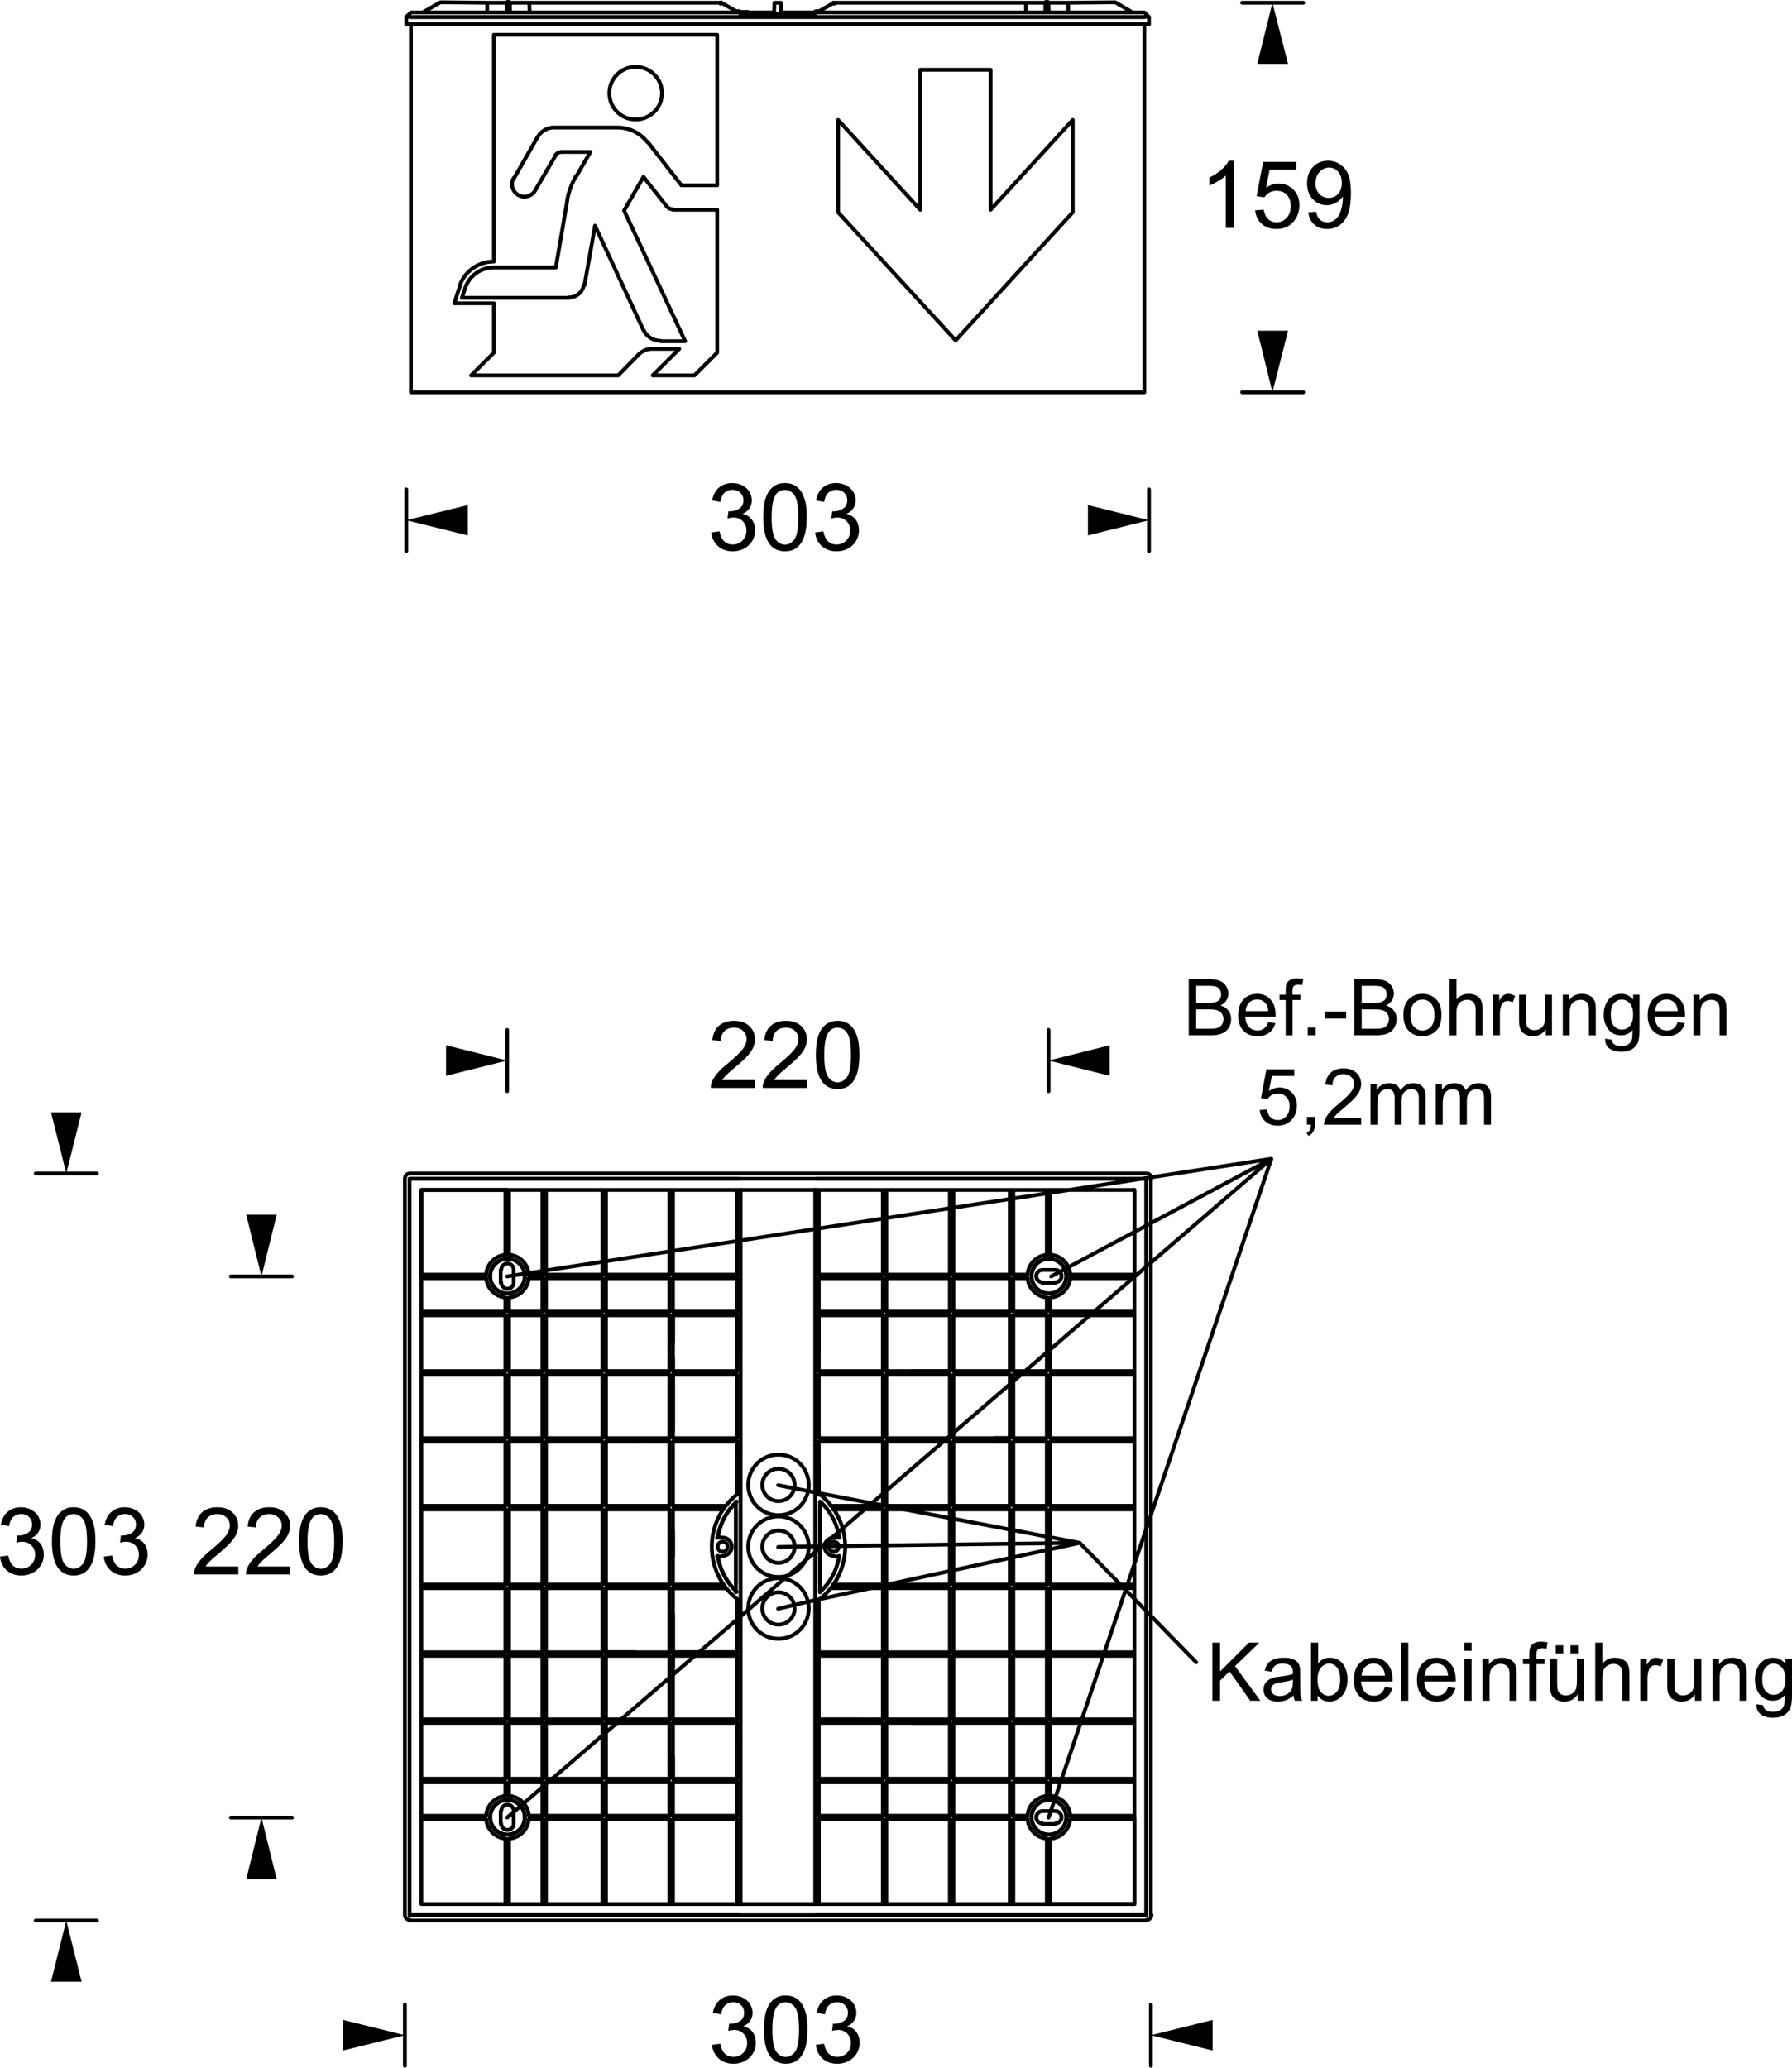 <?xml version="1.0" encoding="utf-8"?>
<!-- Generator: Adobe Illustrator 12.0.0, SVG Export Plug-In . SVG Version: 6.00 Build 51448)  -->
<!DOCTYPE svg PUBLIC "-//W3C//DTD SVG 1.1//EN" "http://www.w3.org/Graphics/SVG/1.1/DTD/svg11.dtd">
<svg  version="1.1" id="Ebene_1" xmlns="http://www.w3.org/2000/svg" xmlns:xlink="http://www.w3.org/1999/xlink" width="180" height="207.692"
	 viewBox="0 0 180 207.692" overflow="visible" enable-background="new 0 0 180 207.692" xml:space="preserve">
<path fill="none" stroke="#000000" stroke-width="0.385" stroke-linecap="round" stroke-linejoin="round" stroke-miterlimit="10" d="
	M124.767,39.402h6.137 M124.767,0.277h6.137 M41.274,37.708v-2.287v-4.955v-1.693v-2.498V3.494 M114.948,37.708v-2.287v-4.955
	v-1.693v-2.498V3.494 M56.974,20.178l-1.143,6.689h-6.22 M49.589,26.867c-1.304,0-2.464,0.838-2.873,2.079 M46.733,28.943
	l-0.339,0.973h10.792 M57.165,29.875c0.729,0,1.352-0.523,1.479-1.242 M58.71,28.647l1.057-5.971l4.867,10.5 M64.642,33.147
	c0.309,0.664,0.974,1.089,1.706,1.089 M66.368,34.277h2.455l-6.135-13.126l1.947-3.387l2.369,3.005 M66.99,20.74
	c0.141,0.18,0.356,0.285,0.583,0.285 M67.596,21.067h4.443v14.354l-2.285,2.287h-4.189l2.666-2.667h-2.709 M65.501,35.04
	c-0.5,0-0.979,0.199-1.332,0.551 M64.167,35.59l-2.073,2.117H47.325l2.286-2.287v-4.955h-3.978l0.549-1.693 M49.589,26.275
	c-1.56,0-2.945,1.001-3.435,2.485 M49.611,26.275V3.494h22.428v15.117h-3.597l-3.386-4.36 M65.015,14.266
	c-0.717-0.918-1.818-1.456-2.983-1.456 M62.051,12.81h-6.39 M55.642,12.81c-0.674,0-1.295,0.36-1.631,0.942 M54.012,13.741
	l-2.371,4.15 M51.598,17.881c-0.344,0.597-0.14,1.361,0.457,1.707 M52.054,19.588c0.597,0.344,1.361,0.14,1.706-0.458
	 M53.758,19.119l2.031-3.471 M56.403,15.266c-0.265,0-0.509,0.142-0.641,0.371 M56.424,15.266h2.877l-1.396,2.414 M57.865,17.669
	c-0.443,0.767-0.749,1.607-0.903,2.481 M66.496,9.359c0-1.462-1.185-2.647-2.646-2.647c-1.46,0-2.644,1.185-2.644,2.647
	c0,1.461,1.184,2.646,2.644,2.646C65.311,12.005,66.496,10.821,66.496,9.359z M92.436,7.01v14.058l-8.252-9.019v9.272L95.99,34.193
	l11.765-12.873v-9.272l-8.251,9.019V7.01H92.436z M114.948,39.402H41.274V2.436 M114.948,39.402V2.436 M78.683,1.251h3.174
	 M75.171,1.251h2.37 M77.751,1.378l0.043-1.101h0.635l0.042,1.101 M75.128,1.251h0.043H75.128h-0.761 M74.326,1.208
	c0.299,0.001,0.589-0.002,0.783-0.007 M73.943,1.125h0.211h0.086 M82.068,1.125h0.211 M114.905,2.436H41.317 M40.809,1.716v0.72
	 M115.413,2.436v-0.72 M41.317,2.436h-0.508 M115.413,2.436h-0.508 M78.767,1.354c-0.001-0.057-0.048-0.104-0.106-0.104
	 M77.519,1.251c-0.058,0-0.104,0.046-0.104,0.104 M82.139,1.177c-0.019-0.033-0.054-0.052-0.092-0.052 M81.963,1.125
	c-0.058,0-0.106,0.046-0.106,0.104 M74.324,1.229c0-0.059-0.047-0.104-0.105-0.104 M74.134,1.125c-0.038,0-0.073,0.02-0.092,0.052
	 M77.541,1.251h0.21 M78.471,1.251h0.212 M82.068,1.125h-0.084 M81.857,1.251v0.127 M74.367,1.378V1.251 M113.765,1.251
	l-1.736-1.017h-0.255 M42.459,1.251l1.777-1.017h0.212l4.486,0.043 M51.176,0.213c0-0.013-0.046-0.021-0.104-0.021 M51.093,0.234
	h-0.086 M51.028,0.192c-0.058,0-0.104,0.008-0.104,0.021 M111.773,0.234l-4.357,0.043h-0.128 M105.301,0.213
	c0-0.013-0.048-0.021-0.105-0.021 M105.131,0.234h0.084 M105.109,0.192c-0.058,0-0.106,0.008-0.106,0.021 M40.809,1.716l0.126-0.127
	 M40.912,1.576c0.092,0.091,0.216,0.141,0.345,0.14 M40.936,1.589l0.338-0.338 M74.324,1.356c0-0.059-0.047-0.105-0.105-0.105
	 M74.367,1.378h7.49 M81.963,1.251c-0.058,0-0.106,0.046-0.106,0.105 M115.287,1.589l-0.339-0.338 M114.905,1.716H41.317
	 M115.287,1.589l0.126,0.127 M114.925,1.716c0.128,0.001,0.252-0.049,0.344-0.14 M41.274,1.251H74.24 M81.984,1.251h32.964
	 M50.923,0.234L50.88,1.251 M51.219,1.251V0.234 M107.288,0.404V0.319V0.277 M105.343,1.251l-0.042-1.017 M105.003,0.234v1.017
	 M48.935,0.277v0.974 M107.288,1.251V0.404 M53.208,1.251l-0.043-0.847 M103.059,0.404v0.847 M51.219,0.277h1.989 M48.935,0.277
	h1.989 M105.301,0.277h1.987 M103.016,0.277h1.987 M72.437,0.24c-0.012-0.004-0.038,0.057-0.059,0.136 M74.154,1.251l-1.691-0.974
	H53.208l-0.043,0.042v0.084 M83.761,0.277h19.255l0.043,0.042v0.084 M83.802,0.376c-0.022-0.079-0.047-0.14-0.059-0.136
	 M83.761,0.277l-1.693,0.974"/>
<path d="M126.289,6.417l1.523-6.14l1.565,6.14H126.289z M129.378,6.417h-3.089l1.523-6.14L129.378,6.417z"/>
<path d="M129.378,33.219l-1.565,6.183l-1.523-6.183H129.378z M126.289,33.219h3.089l-1.565,6.183L126.289,33.219z"/>
<path d="M123.956,22.887h-0.826v-5.252c-0.196,0.188-0.459,0.375-0.777,0.563c-0.328,0.188-0.619,0.338-0.872,0.432v-0.797
	c0.459-0.216,0.862-0.478,1.21-0.788c0.347-0.31,0.591-0.61,0.731-0.9h0.534V22.887z M126.075,21.124l0.863-0.065
	c0.065,0.421,0.216,0.731,0.44,0.947c0.234,0.216,0.517,0.319,0.854,0.319c0.403,0,0.732-0.15,1.013-0.45
	c0.272-0.3,0.403-0.694,0.403-1.191c0-0.469-0.131-0.844-0.394-1.116c-0.254-0.271-0.6-0.403-1.031-0.403
	c-0.272,0-0.507,0.057-0.723,0.179c-0.207,0.122-0.376,0.281-0.497,0.478l-0.779-0.112l0.647-3.451h3.33v0.788h-2.674l-0.355,1.81
	c0.403-0.281,0.825-0.422,1.266-0.422c0.582,0,1.079,0.207,1.482,0.61s0.601,0.928,0.601,1.566c0,0.609-0.179,1.135-0.526,1.575
	c-0.432,0.544-1.021,0.816-1.763,0.816c-0.609,0-1.107-0.169-1.491-0.516C126.348,22.146,126.133,21.687,126.075,21.124z
	 M131.412,21.331l0.787-0.066c0.065,0.375,0.198,0.638,0.385,0.807c0.188,0.168,0.432,0.253,0.731,0.253
	c0.253,0,0.47-0.056,0.666-0.178c0.188-0.113,0.348-0.272,0.469-0.46c0.122-0.197,0.226-0.459,0.301-0.788
	c0.084-0.328,0.131-0.666,0.131-1.013c0-0.038-0.01-0.093-0.01-0.159c-0.159,0.263-0.384,0.469-0.674,0.638
	c-0.282,0.159-0.592,0.244-0.92,0.244c-0.563,0-1.032-0.207-1.417-0.61c-0.374-0.394-0.571-0.929-0.571-1.585
	c0-0.684,0.197-1.228,0.601-1.65c0.403-0.413,0.9-0.619,1.509-0.619c0.432,0,0.835,0.113,1.192,0.356
	c0.365,0.234,0.638,0.563,0.825,1.003c0.187,0.431,0.28,1.06,0.28,1.885c0,0.862-0.094,1.538-0.28,2.054
	c-0.179,0.506-0.46,0.891-0.825,1.154c-0.366,0.271-0.797,0.403-1.294,0.403c-0.526,0-0.958-0.15-1.286-0.44
	C131.684,22.268,131.478,21.855,131.412,21.331z M134.778,18.367c0-0.469-0.121-0.844-0.375-1.125
	c-0.243-0.272-0.553-0.412-0.909-0.412c-0.365,0-0.685,0.15-0.957,0.45c-0.272,0.291-0.403,0.685-0.403,1.153
	c0,0.432,0.131,0.779,0.385,1.041c0.253,0.272,0.572,0.404,0.956,0.404c0.376,0,0.694-0.131,0.938-0.404
	C134.657,19.211,134.778,18.835,134.778,18.367z"/>
<path fill="none" stroke="#000000" stroke-width="0.385" stroke-linecap="round" stroke-linejoin="round" stroke-miterlimit="10" d="
	M115.414,49.166v6.183 M40.809,49.166v6.183"/>
<path d="M46.987,53.78l-6.179-1.524l6.179-1.524V53.78z M46.987,50.732v3.048l-6.179-1.524L46.987,50.732z"/>
<path d="M109.278,50.732l6.135,1.523l-6.135,1.525V50.732z M109.278,53.781v-3.048l6.135,1.523L109.278,53.781z"/>
<path d="M71.448,53.483l0.826-0.113c0.093,0.469,0.253,0.807,0.478,1.013c0.234,0.206,0.506,0.31,0.834,0.31
	c0.395,0,0.722-0.132,0.995-0.403c0.262-0.272,0.394-0.6,0.394-1.004c0-0.375-0.122-0.685-0.375-0.938
	c-0.244-0.244-0.553-0.366-0.938-0.366c-0.159,0-0.356,0.029-0.581,0.094l0.084-0.722c0.056,0.009,0.103,0.009,0.14,0.009
	c0.347,0,0.666-0.094,0.947-0.272c0.281-0.187,0.422-0.468,0.422-0.844c0-0.309-0.103-0.553-0.31-0.75
	c-0.206-0.206-0.468-0.3-0.788-0.3c-0.328,0-0.591,0.103-0.807,0.3c-0.215,0.206-0.347,0.516-0.413,0.919l-0.825-0.15
	c0.103-0.554,0.329-0.985,0.685-1.285c0.356-0.309,0.807-0.459,1.341-0.459c0.366,0,0.704,0.075,1.003,0.234
	c0.31,0.159,0.553,0.375,0.713,0.637c0.159,0.272,0.244,0.563,0.244,0.873c0,0.281-0.075,0.543-0.234,0.788
	c-0.15,0.235-0.385,0.422-0.694,0.563c0.404,0.093,0.713,0.281,0.929,0.572c0.215,0.29,0.329,0.647,0.329,1.088
	c0,0.581-0.216,1.078-0.638,1.491c-0.431,0.403-0.976,0.609-1.623,0.609c-0.59,0-1.078-0.178-1.473-0.525
	C71.73,54.496,71.504,54.046,71.448,53.483z M76.663,51.955c0-0.797,0.084-1.435,0.244-1.923c0.169-0.488,0.403-0.862,0.731-1.116
	c0.319-0.263,0.722-0.394,1.209-0.394c0.356,0,0.675,0.075,0.948,0.215c0.271,0.15,0.497,0.357,0.675,0.628
	c0.178,0.272,0.309,0.61,0.413,0.994c0.103,0.395,0.15,0.929,0.15,1.595c0,0.788-0.084,1.425-0.244,1.903
	c-0.159,0.488-0.403,0.863-0.722,1.126c-0.319,0.262-0.731,0.394-1.219,0.394c-0.647,0-1.153-0.234-1.519-0.694
	C76.888,54.121,76.663,53.211,76.663,51.955z M77.507,51.955c0,1.106,0.131,1.838,0.384,2.204c0.263,0.366,0.582,0.544,0.957,0.544
	c0.375,0,0.694-0.188,0.957-0.544c0.253-0.366,0.385-1.107,0.385-2.204c0-1.107-0.131-1.838-0.385-2.204
	c-0.253-0.366-0.581-0.543-0.966-0.543c-0.375,0-0.685,0.159-0.91,0.478C77.647,50.098,77.507,50.848,77.507,51.955z M81.877,53.483
	l0.825-0.113c0.094,0.469,0.253,0.807,0.479,1.013c0.234,0.206,0.506,0.31,0.834,0.31c0.394,0,0.722-0.132,0.995-0.403
	c0.262-0.272,0.394-0.6,0.394-1.004c0-0.375-0.122-0.685-0.375-0.938c-0.244-0.244-0.553-0.366-0.938-0.366
	c-0.16,0-0.356,0.029-0.581,0.094l0.084-0.722c0.056,0.009,0.104,0.009,0.141,0.009c0.347,0,0.666-0.094,0.948-0.272
	c0.281-0.187,0.421-0.468,0.421-0.844c0-0.309-0.103-0.553-0.309-0.75c-0.207-0.206-0.469-0.3-0.788-0.3
	c-0.328,0-0.591,0.103-0.807,0.3c-0.216,0.206-0.347,0.516-0.413,0.919l-0.825-0.15c0.103-0.554,0.328-0.985,0.685-1.285
	c0.356-0.309,0.806-0.459,1.341-0.459c0.366,0,0.703,0.075,1.003,0.234c0.309,0.159,0.553,0.375,0.713,0.637
	c0.16,0.272,0.244,0.563,0.244,0.873c0,0.281-0.076,0.543-0.235,0.788c-0.15,0.235-0.384,0.422-0.694,0.563
	c0.403,0.093,0.713,0.281,0.929,0.572c0.215,0.29,0.328,0.647,0.328,1.088c0,0.581-0.216,1.078-0.638,1.491
	c-0.431,0.403-0.975,0.609-1.623,0.609c-0.59,0-1.078-0.178-1.472-0.525C82.159,54.496,81.933,54.046,81.877,53.483z"/>
<path fill="none" stroke="#000000" stroke-width="0.385" stroke-linecap="round" stroke-linejoin="round" stroke-miterlimit="10" d="
	M95.764,138.077v6.38 M101.432,138.077h-5.668 M95.408,138.077h-6.377 M95.408,144.457v-6.38 M101.432,144.811h-1.536
	 M101.432,151.251v-6.44 M95.764,151.251h5.668 M88.678,144.811h-6.437 M88.678,151.251v-6.44 M89.031,151.251h6.377
	 M89.031,144.811v6.44 M101.432,151.608h-5.668 M101.432,159.17v-7.563 M95.764,165.964h5.668 M95.764,159.523v6.441
	 M101.432,166.319h-5.668 M101.432,172.7v-6.381 M95.764,178.667h5.668 M95.764,173.054v5.613 M101.432,179.021h-5.668
	 M101.432,182.387v-3.366 M95.408,131.753v-3.368 M89.031,132.108v5.614 M95.408,132.108h-6.377 M95.408,137.722v-5.614
	 M91.57,137.722h3.838 M89.031,151.608v7.563 M95.408,151.608h-6.377 M89.031,165.964h6.377 M89.031,159.523v6.441 M89.031,172.7
	h6.377 M89.031,166.319v6.381 M95.408,173.054H91.57 M95.408,178.667v-5.613 M89.031,178.667h6.377 M89.031,173.054v5.613
	 M82.241,182.387h6.437 M89.031,182.387h6.377 M95.764,182.387h5.668 M101.786,182.387h1.357 M89.031,179.021v3.366 M88.678,178.667
	v-5.613 M82.241,128.385v3.368 M82.241,128.031h6.437 M89.031,128.031h6.377 M95.764,128.031h5.668 M101.786,128.031h1.357
	 M82.241,165.964h6.437 M88.146,172.7h0.532 M82.241,172.7h4.132 M82.241,160.647v5.317 M82.241,179.021v3.366 M88.678,179.021
	h-6.437 M67.596,131.753h6.438 M67.596,128.385v3.368 M67.596,132.108v2.72 M74.033,132.108h-6.438 M74.033,135.772v-3.664
	 M67.596,137.722h6.438 M74.033,182.387v-3.366 M60.866,179.021v3.366 M54.843,159.17h5.668 M51.123,159.17h3.366 M60.866,159.17
	h6.376 M54.488,159.523h-3.366 M67.242,159.523h-6.376 M60.511,159.523h-5.668 M60.866,178.667h6.376 M60.866,173.054v5.613
	 M60.866,172.7h6.376 M60.866,166.319v6.381 M54.488,165.964v-6.441 M51.123,165.964h3.366 M60.511,165.964v-6.441 M54.843,165.964
	h5.668 M54.843,159.523v6.441 M67.242,165.964v-6.441 M60.866,165.964h2.893 M60.866,159.523v6.441 M60.866,151.608v7.563
	 M67.242,151.608h-6.376 M67.242,159.17v-7.563 M67.242,144.811h-1.89 M67.242,151.251v-6.44 M60.866,151.251h6.376 M60.866,144.811
	v6.44 M63.758,144.811h-2.893 M50.767,151.251v-6.44 M50.767,144.457v-6.38 M50.767,137.722v-5.614 M50.767,131.753v-1.418
	 M54.843,151.251h5.668 M54.843,144.811v6.44 M51.123,151.251h3.366 M51.123,130.335v1.418 M51.123,132.108v5.614 M51.123,138.077
	v6.38 M51.123,144.811v6.44 M67.242,138.077h-6.376 M67.242,144.457v-6.38 M67.242,132.108h-6.376 M60.866,131.753h6.376
	 M60.866,128.385v3.368 M54.843,131.753h5.668 M54.843,128.385v3.368 M60.511,132.108h-5.668 M60.511,137.722v-5.614
	 M54.843,144.457h5.668 M54.843,138.077v6.38 M54.843,151.608v7.563 M60.511,151.608h-5.668 M60.511,159.17v-7.563 M54.843,172.7
	h5.668 M54.843,166.319v6.381 M60.511,173.054h-5.668 M60.511,178.667v-5.613 M60.511,179.021h-5.668 M60.511,182.387v-3.366
	 M74.033,182.744h-6.438 M67.242,182.744h-6.376 M60.511,182.744h-5.668 M54.488,182.744H53.13 M51.123,159.523v6.441
	 M51.123,166.319v6.381 M51.123,173.054v5.613 M51.123,179.021v1.418 M54.488,179.021h-3.366 M54.488,182.387v-3.366
	 M54.488,173.054h-3.366 M54.488,178.667v-5.613 M51.123,172.7h3.366 M50.767,159.17v-7.563 M51.123,151.608v7.563 M54.488,151.608
	h-3.366 M54.488,159.17v-7.563 M54.488,138.077h-3.366 M54.488,144.457v-6.38 M54.488,132.108h-3.366 M54.488,137.722v-5.614
	 M74.033,163.778v-3.131 M67.596,162.123v3.842 M74.033,166.319h-6.438 M74.033,172.7v-6.381 M67.596,172.7h6.438 M67.596,166.319
	v1.121 M67.242,137.722v-5.614 M74.033,150.129v-5.318 M67.596,153.733v2.599 M67.596,138.077v5.671 M74.033,138.077h-6.438
	 M74.033,144.457v-6.38 M67.596,165.964h6.438 M72.852,159.523h-5.256 M67.596,159.17h5.021 M81.887,165.253v-20.028 M74.388,145.52
	v20.03 M50.767,180.439v-1.418 M50.767,178.667v-5.613 M50.767,172.7v-6.381 M50.767,165.964v-6.441 M105.152,180.439v-1.418
	 M105.152,178.667v-5.613 M105.152,172.7v-6.381 M105.152,165.964v-6.441 M103.144,182.744h-1.357 M101.432,182.744h-5.668
	 M95.408,182.744h-6.377 M88.678,182.744h-6.437 M53.13,182.387h1.358 M54.843,182.387h5.668 M60.866,182.387h6.376 M67.596,182.387
	h6.438 M103.144,128.385h-1.357 M101.432,128.385h-5.668 M95.408,128.385h-6.377 M88.678,128.385h-6.437 M81.887,145.166v0.06
	 M50.797,180.387c-1.05,0.088-1.883,0.92-1.97,1.972 M53.123,128.001c-0.087-1.051-0.921-1.883-1.971-1.972 M50.797,126.03
	c-1.05,0.089-1.883,0.921-1.97,1.972 M48.827,182.716c0.086,1.049,0.919,1.881,1.97,1.969 M105.536,184.685
	c1.051-0.088,1.884-0.92,1.97-1.969 M107.506,128.001c-0.086-1.051-0.919-1.883-1.97-1.972 M48.827,128.357
	c0.086,1.051,0.919,1.884,1.97,1.972 M107.506,182.359c-0.086-1.052-0.919-1.884-1.97-1.972 M103.211,128.357
	c0.087,1.051,0.919,1.884,1.97,1.972 M105.536,130.329c1.051-0.088,1.884-0.921,1.97-1.972 M51.152,184.685
	c1.05-0.088,1.883-0.92,1.971-1.969 M53.123,182.359c-0.087-1.052-0.921-1.884-1.971-1.972 M105.181,180.387
	c-1.051,0.088-1.883,0.92-1.97,1.972 M103.211,182.716c0.087,1.049,0.919,1.881,1.97,1.969 M105.181,126.03
	c-1.051,0.089-1.883,0.921-1.97,1.972 M51.152,130.329c1.05-0.088,1.883-0.921,1.971-1.972 M52.716,182.538
	c0-0.963-0.779-1.744-1.741-1.744c-0.962,0-1.742,0.781-1.742,1.744c0,0.961,0.78,1.742,1.742,1.742
	C51.937,184.28,52.716,183.499,52.716,182.538z M52.716,128.18c0-0.963-0.779-1.744-1.741-1.744c-0.962,0-1.742,0.781-1.742,1.744
	c0,0.962,0.78,1.742,1.742,1.742C51.937,129.922,52.716,129.142,52.716,128.18z M107.101,128.18c0-0.963-0.78-1.744-1.743-1.744
	c-0.961,0-1.742,0.781-1.742,1.744c0,0.962,0.781,1.742,1.742,1.742C106.32,129.922,107.101,129.142,107.101,128.18z
	 M107.101,182.538c0-0.963-0.78-1.744-1.743-1.744c-0.961,0-1.742,0.781-1.742,1.744c0,0.961,0.781,1.742,1.742,1.742
	C106.32,184.28,107.101,183.499,107.101,182.538z"/>
<path fill="none" stroke="#000000" stroke-width="0.385" stroke-linecap="round" stroke-linejoin="round" stroke-miterlimit="10" d="
	M82.772,159.465 M73.088,155.358c0-0.277-0.225-0.502-0.502-0.502s-0.501,0.225-0.501,0.502s0.224,0.503,0.501,0.503
	S73.088,155.635,73.088,155.358z M84.249,155.358c0-0.277-0.226-0.502-0.502-0.502c-0.278,0-0.501,0.225-0.501,0.502
	s0.224,0.503,0.501,0.503C84.023,155.861,84.249,155.635,84.249,155.358z M81.887,191.251v-9.514 M81.887,119.524v9.513
	 M74.388,129.037v-9.513 M74.388,191.251v-9.514 M81.887,165.255v16.482 M81.945,165.234v-0.009 M74.388,145.482v0.01
	 M74.388,181.738V165.61 M81.887,129.037v16.129 M74.388,145.52v-16.483 M73.674,151.157c-0.844,0.91-1.395,2.052-1.579,3.277
	 M72.025,154.442h0.532 M72.586,156.274c0.506,0,0.917-0.41,0.917-0.916s-0.411-0.916-0.917-0.916 M72.558,156.332h-0.532
	 M72.096,156.281c0.184,1.227,0.734,2.369,1.579,3.278 M73.916,159.051v-7.327 M50.946,119.524h-8.621 M42.325,119.524v8.626
	 M105.328,191.251h8.622 M113.95,191.251v-8.626 M113.95,128.15v-8.626 M72.664,159.144c0.39,0.57,0.867,1.077,1.411,1.502
	 M74.075,150.071c-0.428,0.333-0.815,0.719-1.151,1.146 M72.924,151.217c-1.806,2.303-1.911,5.511-0.26,7.927 M84.249,156.332
	h-0.532 M83.747,154.442c-0.505,0-0.916,0.41-0.916,0.916s0.41,0.916,0.916,0.916 M83.716,154.442h0.532 M82.36,151.784v7.268
	 M115.603,118.401v73.973 M40.815,118.019c-0.093,0.096-0.145,0.223-0.145,0.356 M40.67,192.374v-73.973 M40.67,192.34
	c0,0.133,0.052,0.261,0.145,0.357 M40.821,192.704c0.095,0.092,0.222,0.144,0.357,0.144 M115.131,192.906H41.143 M115.52,192.698
	c0.091-0.097,0.145-0.225,0.144-0.357 M115.156,192.847c0.133,0,0.261-0.052,0.356-0.144 M41.178,117.87
	c-0.135-0.001-0.262,0.051-0.357,0.143 M41.143,117.87h73.988 M115.513,118.012c-0.096-0.092-0.224-0.144-0.356-0.143
	 M115.663,118.375c0.001-0.134-0.053-0.261-0.144-0.356 M41.143,192.374H74.27 M41.143,118.401v73.973 M74.27,118.401H41.143
	 M115.131,192.374v-73.973 M82.005,192.374h33.125 M115.131,118.401H82.005 M48.819,128.209v0.058 M74.388,165.61v-0.06
	 M105.152,159.523h-3.366 M105.152,173.053h-3.366 M105.152,179.021h-3.366 M101.786,159.168h3.366 M101.432,159.523h-5.668
	 M101.432,165.964v-6.441 M95.409,159.523h-6.378 M95.409,165.964v-6.441 M95.764,159.168h5.668 M95.764,151.606v7.563
	 M95.409,159.168v-7.563 M89.031,159.168h6.378 M88.678,166.319h-6.437 M88.678,172.699v-6.38 M88.678,182.39v-3.369
	 M105.152,138.077h-3.366 M105.152,144.811h-3.366 M95.764,137.722h5.668 M95.764,132.109v5.613 M95.764,131.753h5.668
	 M95.764,128.385v3.368 M95.409,144.811h-6.378 M95.409,151.251v-6.44 M88.678,138.077h-6.437 M88.678,144.457v-6.38
	 M88.678,131.753v-3.368 M101.786,172.699h3.366 M101.432,178.666v-5.612 M101.786,151.606v7.563 M101.786,166.319v6.38
	 M101.786,179.021v3.369 M95.764,172.699h5.668 M95.409,172.699v-6.38 M95.409,182.39v-3.369 M95.764,166.319v6.38 M95.764,179.021
	v3.369 M101.432,173.053h-5.668 M95.409,179.021h-6.378 M95.409,166.319h-6.378 M101.786,137.722h3.366 M101.432,144.457v-6.38
	 M101.786,144.811v6.44 M101.786,132.109v5.613 M89.031,131.753h6.378 M89.031,144.457h6.378 M89.031,138.077v6.38 M89.031,128.385
	v3.368 M88.678,159.168v-7.563 M82.241,131.753h6.437 M82.241,144.457h6.437 M83.658,159.168h5.02 M74.033,131.753v-3.368
	 M67.242,131.753v-3.368 M60.865,132.109v5.613 M60.865,137.722h6.377 M60.865,138.077v6.38 M60.865,144.457h6.377 M54.843,132.109
	v5.613 M54.843,137.722h5.667 M60.51,131.753v-3.368 M60.51,144.811h-5.667 M60.51,151.251v-6.44 M60.51,138.077h-5.667
	 M60.51,144.457v-6.38 M54.488,144.811h-3.366 M54.488,151.251v-6.44 M51.123,137.722h3.366 M54.488,131.753v-3.368 M51.123,131.753
	h3.366 M51.123,144.457h3.366 M67.242,182.39v-3.369 M67.242,179.021h-6.377 M67.242,178.666v-5.612 M67.242,173.053h-6.377
	 M67.597,179.021v3.369 M74.033,179.021h-6.437 M60.51,172.699v-6.38 M60.51,166.319h-5.667 M67.242,166.319h-6.377 M67.242,172.699
	v-6.38 M54.843,179.021v3.369 M51.123,178.666h3.366 M54.843,173.053v5.612 M54.843,178.666h5.667 M54.488,166.319h-3.366
	 M54.488,172.699v-6.38 M74.033,128.385h-6.437 M67.242,128.385h-6.377 M60.51,128.385h-5.667 M54.488,128.385h-1.359
	 M82.241,182.745v8.212 M67.597,128.031h6.437 M53.129,128.031h1.359 M54.843,128.031h5.667 M60.865,128.031h6.377 M88.678,165.964
	v-6.441 M74.033,173.053h-6.437 M67.597,178.666h6.437 M67.597,176.421v2.244 M99.896,144.457h1.536 M95.764,144.811v6.44
	 M67.597,136.421v1.301 M74.033,173.705v-0.651 M74.033,178.666v-3.662 M82.241,178.666h6.437 M82.241,132.109v3.663
	 M88.678,132.109h-6.437 M88.678,137.722v-5.613 M82.241,137.722h6.437 M82.241,138.077v6.38 M82.241,146.998v3.132
	 M101.786,131.753h3.366 M101.786,128.385v3.368 M101.432,131.753v-3.368 M105.152,132.109h-3.366 M101.786,144.457h3.366
	 M101.786,138.077v6.38 M105.152,151.251v-6.44 M105.152,144.457v-6.38 M105.152,137.722v-5.613 M105.152,131.753v-1.418
	 M101.786,151.251h3.366 M105.505,130.335v1.418 M105.505,132.109v5.613 M105.505,138.077v6.38 M105.505,144.811v6.44
	 M105.505,151.606v7.563 M105.152,151.606h-3.366 M105.152,159.168v-7.563 M101.786,178.666h3.366 M101.786,173.053v5.612
	 M105.152,166.319h-3.366 M101.786,165.964h3.366 M101.786,159.523v6.441 M105.505,159.523v6.441 M105.505,166.319v6.38
	 M105.505,173.053v5.612 M105.505,179.021v1.418 M101.432,132.109h-5.668 M101.432,137.722v-5.613"/>
<path fill="none" stroke="#000000" stroke-width="0.385" stroke-linecap="round" stroke-linejoin="round" stroke-miterlimit="10" d="
	M9.729,192.906H3.589 M9.729,117.869H3.589 M79.819,155.357c0-0.897-0.727-1.623-1.624-1.623c-0.896,0-1.624,0.726-1.624,1.623
	s0.728,1.627,1.624,1.627C79.092,156.984,79.819,156.254,79.819,155.357z M81.237,155.357c0-1.68-1.361-3.043-3.042-3.043
	c-1.679,0-3.041,1.363-3.041,3.043c0,1.682,1.362,3.045,3.041,3.045C79.875,158.402,81.237,157.039,81.237,155.357z M79.819,149.154
	c0-0.898-0.727-1.624-1.624-1.624c-0.896,0-1.624,0.726-1.624,1.624s0.728,1.625,1.624,1.625
	C79.092,150.779,79.819,150.052,79.819,149.154z M81.237,149.154c0-1.681-1.361-3.043-3.042-3.043c-1.679,0-3.041,1.362-3.041,3.043
	s1.362,3.043,3.041,3.043C79.875,152.197,81.237,150.834,81.237,149.154z M79.819,161.563c0-0.897-0.727-1.627-1.624-1.627
	c-0.896,0-1.624,0.729-1.624,1.627c0,0.896,0.728,1.622,1.624,1.622C79.092,163.185,79.819,162.459,79.819,161.563z M81.237,161.563
	c0-1.682-1.361-3.044-3.042-3.044c-1.679,0-3.041,1.362-3.041,3.044c0,1.68,1.362,3.043,3.041,3.043
	C79.875,164.606,81.237,163.243,81.237,161.563z M52.717,128.18c0-0.963-0.781-1.743-1.741-1.743c-0.962,0-1.742,0.78-1.742,1.743
	s0.78,1.742,1.742,1.742C51.936,129.922,52.717,129.143,52.717,128.18z M107.101,128.18c0-0.963-0.779-1.743-1.741-1.743
	c-0.963,0-1.744,0.78-1.744,1.743s0.781,1.742,1.744,1.742C106.321,129.922,107.101,129.143,107.101,128.18z M52.717,182.538
	c0-0.963-0.781-1.744-1.741-1.744c-0.962,0-1.742,0.781-1.742,1.744c0,0.962,0.78,1.741,1.742,1.741
	C51.936,184.279,52.717,183.5,52.717,182.538z M107.101,182.538c0-0.963-0.779-1.744-1.741-1.744c-0.963,0-1.744,0.781-1.744,1.744
	c0,0.962,0.781,1.741,1.744,1.741C106.321,184.279,107.101,183.5,107.101,182.538z M105.979,128.859h-1.299 M106.007,128.799
	c0.343,0,0.62-0.276,0.62-0.619s-0.277-0.62-0.62-0.62 M104.68,127.56h1.299 M104.708,127.56c-0.342,0-0.619,0.277-0.619,0.62
	s0.277,0.619,0.619,0.619 M50.296,183.215v-1.299 M50.355,183.187c0,0.343,0.277,0.619,0.621,0.619c0.342,0,0.62-0.276,0.62-0.619
	 M51.595,181.917v1.299 M51.595,181.887c0-0.344-0.278-0.621-0.62-0.621c-0.344,0-0.621,0.277-0.621,0.621 M50.296,128.859v-1.299
	 M50.355,128.828c0,0.345,0.277,0.622,0.621,0.622c0.342,0,0.62-0.277,0.62-0.622 M51.595,127.56v1.299 M51.595,127.53
	c0-0.344-0.278-0.621-0.62-0.621c-0.344,0-0.621,0.277-0.621,0.621 M105.979,183.215h-1.299 M106.007,183.157
	c0.343,0,0.62-0.276,0.62-0.619c0-0.344-0.277-0.621-0.62-0.621 M104.68,181.917h1.299 M104.708,181.917
	c-0.342,0-0.619,0.277-0.619,0.621c0,0.343,0.277,0.619,0.619,0.619"/>
<path d="M5.124,199.049l1.535-6.145l1.536,6.145H5.124z M8.194,199.049H5.124l1.535-6.145L8.194,199.049z"/>
<path d="M8.195,111.724l-1.535,6.145l-1.536-6.145H8.195z M5.125,111.724h3.07l-1.535,6.145L5.125,111.724z"/>
<path d="M0,156.358l0.826-0.112c0.093,0.468,0.253,0.806,0.478,1.012c0.234,0.207,0.506,0.31,0.834,0.31
	c0.395,0,0.723-0.131,0.995-0.402c0.263-0.272,0.394-0.601,0.394-1.004c0-0.376-0.122-0.685-0.375-0.938
	c-0.244-0.245-0.553-0.366-0.938-0.366c-0.16,0-0.357,0.028-0.582,0.093l0.084-0.721c0.056,0.01,0.103,0.01,0.14,0.01
	c0.347,0,0.666-0.096,0.947-0.272c0.281-0.188,0.422-0.47,0.422-0.845c0-0.31-0.104-0.553-0.31-0.75
	c-0.206-0.206-0.468-0.3-0.787-0.3c-0.329,0-0.591,0.104-0.807,0.3c-0.215,0.207-0.347,0.516-0.412,0.919l-0.826-0.149
	c0.103-0.554,0.329-0.985,0.685-1.286c0.356-0.31,0.807-0.459,1.341-0.459c0.366,0,0.704,0.076,1.003,0.235
	c0.31,0.159,0.553,0.375,0.713,0.638c0.159,0.271,0.244,0.562,0.244,0.872c0,0.281-0.075,0.543-0.234,0.787
	c-0.15,0.234-0.385,0.422-0.694,0.563c0.403,0.094,0.712,0.282,0.928,0.572c0.216,0.291,0.329,0.648,0.329,1.088
	c0,0.582-0.216,1.078-0.638,1.492c-0.432,0.401-0.976,0.608-1.623,0.608c-0.59,0-1.078-0.178-1.472-0.525
	C0.282,157.371,0.057,156.919,0,156.358z M5.215,154.829c0-0.797,0.084-1.435,0.244-1.922c0.169-0.488,0.403-0.864,0.731-1.116
	c0.319-0.264,0.722-0.395,1.209-0.395c0.356,0,0.676,0.076,0.948,0.217c0.271,0.149,0.497,0.356,0.675,0.628
	c0.178,0.271,0.31,0.608,0.413,0.994c0.104,0.394,0.151,0.928,0.151,1.594c0,0.787-0.084,1.425-0.244,1.904
	c-0.16,0.487-0.404,0.862-0.723,1.125s-0.731,0.394-1.219,0.394c-0.647,0-1.153-0.234-1.519-0.694
	C5.439,156.996,5.215,156.084,5.215,154.829z M6.059,154.829c0,1.106,0.131,1.839,0.385,2.204c0.262,0.365,0.581,0.543,0.956,0.543
	c0.375,0,0.694-0.188,0.957-0.543c0.253-0.365,0.384-1.107,0.384-2.204c0-1.106-0.131-1.838-0.384-2.204
	c-0.253-0.365-0.582-0.544-0.966-0.544c-0.375,0-0.685,0.16-0.909,0.479C6.2,152.972,6.059,153.722,6.059,154.829z M10.429,156.358
	l0.825-0.112c0.094,0.468,0.253,0.806,0.479,1.012c0.234,0.207,0.506,0.31,0.834,0.31c0.395,0,0.722-0.131,0.995-0.402
	c0.262-0.272,0.394-0.601,0.394-1.004c0-0.376-0.122-0.685-0.375-0.938c-0.244-0.245-0.553-0.366-0.938-0.366
	c-0.16,0-0.356,0.028-0.581,0.093l0.084-0.721c0.056,0.01,0.103,0.01,0.14,0.01c0.348,0,0.666-0.096,0.948-0.272
	c0.281-0.188,0.422-0.47,0.422-0.845c0-0.31-0.104-0.553-0.31-0.75c-0.207-0.206-0.469-0.3-0.788-0.3c-0.328,0-0.59,0.104-0.807,0.3
	c-0.215,0.207-0.347,0.516-0.413,0.919l-0.825-0.149c0.103-0.554,0.328-0.985,0.685-1.286c0.356-0.31,0.806-0.459,1.341-0.459
	c0.366,0,0.704,0.076,1.003,0.235c0.31,0.159,0.554,0.375,0.713,0.638c0.16,0.271,0.244,0.562,0.244,0.872
	c0,0.281-0.075,0.543-0.235,0.787c-0.15,0.234-0.384,0.422-0.694,0.563c0.403,0.094,0.713,0.282,0.929,0.572
	c0.215,0.291,0.328,0.648,0.328,1.088c0,0.582-0.216,1.078-0.638,1.492c-0.431,0.401-0.975,0.608-1.623,0.608
	c-0.59,0-1.078-0.178-1.472-0.525C10.71,157.371,10.485,156.919,10.429,156.358z"/>
<path fill="none" stroke="#000000" stroke-width="0.385" stroke-linecap="round" stroke-linejoin="round" stroke-miterlimit="10" d="
	M115.603,201.354v6.146 M40.67,201.354v6.146"/>
<path d="M71.521,205.397l0.825-0.113c0.094,0.469,0.253,0.807,0.479,1.014c0.234,0.207,0.506,0.31,0.835,0.31
	c0.394,0,0.722-0.131,0.994-0.403c0.263-0.272,0.394-0.601,0.394-1.003c0-0.376-0.121-0.686-0.375-0.938
	c-0.244-0.244-0.554-0.365-0.938-0.365c-0.159,0-0.356,0.027-0.582,0.093l0.084-0.722c0.057,0.01,0.103,0.01,0.141,0.01
	c0.347,0,0.665-0.095,0.947-0.272c0.281-0.188,0.422-0.469,0.422-0.844c0-0.311-0.104-0.553-0.309-0.75
	c-0.207-0.207-0.469-0.3-0.788-0.3c-0.328,0-0.591,0.102-0.806,0.3c-0.216,0.207-0.348,0.516-0.413,0.918l-0.825-0.15
	c0.104-0.552,0.328-0.984,0.685-1.284c0.356-0.31,0.806-0.459,1.341-0.459c0.366,0,0.704,0.075,1.004,0.234
	c0.309,0.159,0.553,0.374,0.712,0.638c0.16,0.272,0.244,0.563,0.244,0.871c0,0.282-0.075,0.545-0.234,0.789
	c-0.15,0.234-0.385,0.422-0.694,0.563c0.403,0.094,0.713,0.28,0.929,0.572c0.216,0.291,0.328,0.646,0.328,1.088
	c0,0.581-0.216,1.078-0.638,1.49c-0.432,0.403-0.975,0.61-1.622,0.61c-0.591,0-1.079-0.178-1.473-0.525
	C71.802,206.41,71.577,205.959,71.521,205.397z M76.735,203.869c0-0.797,0.084-1.435,0.244-1.922
	c0.169-0.488,0.403-0.864,0.731-1.117c0.319-0.263,0.722-0.394,1.21-0.394c0.357,0,0.675,0.075,0.947,0.217
	c0.272,0.149,0.497,0.355,0.676,0.628c0.178,0.271,0.309,0.608,0.412,0.994c0.104,0.393,0.15,0.928,0.15,1.594
	c0,0.787-0.084,1.425-0.244,1.903c-0.159,0.487-0.403,0.863-0.722,1.125c-0.319,0.264-0.731,0.395-1.219,0.395
	c-0.647,0-1.153-0.235-1.519-0.694C76.96,206.035,76.735,205.125,76.735,203.869z M77.579,203.869c0,1.106,0.131,1.838,0.385,2.203
	c0.262,0.366,0.582,0.544,0.957,0.544s0.694-0.188,0.957-0.544c0.253-0.365,0.384-1.106,0.384-2.203
	c0-1.106-0.131-1.839-0.384-2.204c-0.253-0.365-0.582-0.544-0.966-0.544c-0.375,0-0.686,0.16-0.91,0.479
	C77.72,202.01,77.579,202.762,77.579,203.869z M81.949,205.397l0.826-0.113c0.093,0.469,0.252,0.807,0.478,1.014
	c0.234,0.207,0.506,0.31,0.834,0.31c0.394,0,0.723-0.131,0.994-0.403c0.263-0.272,0.394-0.601,0.394-1.003
	c0-0.376-0.122-0.686-0.375-0.938c-0.244-0.244-0.554-0.365-0.938-0.365c-0.16,0-0.357,0.027-0.582,0.093l0.084-0.722
	c0.056,0.01,0.103,0.01,0.141,0.01c0.347,0,0.666-0.095,0.947-0.272c0.281-0.188,0.422-0.469,0.422-0.844
	c0-0.311-0.104-0.553-0.31-0.75c-0.207-0.207-0.469-0.3-0.788-0.3c-0.328,0-0.591,0.102-0.807,0.3
	c-0.215,0.207-0.347,0.516-0.412,0.918l-0.826-0.15c0.103-0.552,0.328-0.984,0.685-1.284c0.356-0.31,0.807-0.459,1.341-0.459
	c0.366,0,0.703,0.075,1.003,0.234c0.31,0.159,0.554,0.374,0.713,0.638c0.159,0.272,0.244,0.563,0.244,0.871
	c0,0.282-0.075,0.545-0.234,0.789c-0.15,0.234-0.385,0.422-0.694,0.563c0.403,0.094,0.712,0.28,0.928,0.572
	c0.216,0.291,0.328,0.646,0.328,1.088c0,0.581-0.216,1.078-0.637,1.49c-0.432,0.403-0.976,0.61-1.623,0.61
	c-0.591,0-1.078-0.178-1.472-0.525C82.23,206.41,82.006,205.959,81.949,205.397z"/>
<path fill="none" stroke="#000000" stroke-width="0.385" stroke-linecap="round" stroke-linejoin="round" stroke-miterlimit="10" d="
	M105.328,109.598v-6.145 M50.946,109.598v-6.145"/>
<path d="M44.804,104.987l6.141,1.537l-6.141,1.536V104.987z M44.804,108.06v-3.073l6.141,1.537L44.804,108.06z"/>
<path d="M75.845,108.488v0.788h-4.446c-0.009-0.197,0.028-0.394,0.094-0.572c0.123-0.3,0.3-0.6,0.553-0.891
	c0.253-0.3,0.61-0.638,1.079-1.013c0.723-0.601,1.219-1.079,1.482-1.426c0.253-0.347,0.384-0.685,0.384-0.994
	c0-0.329-0.113-0.6-0.347-0.826c-0.234-0.225-0.544-0.337-0.919-0.337c-0.403,0-0.723,0.122-0.957,0.356
	c-0.244,0.234-0.366,0.563-0.366,0.985l-0.844-0.084c0.057-0.628,0.281-1.116,0.656-1.444c0.375-0.329,0.891-0.497,1.529-0.497
	c0.638,0,1.154,0.178,1.529,0.534c0.375,0.357,0.563,0.807,0.563,1.333c0,0.271-0.057,0.534-0.169,0.787
	c-0.104,0.263-0.291,0.535-0.544,0.826c-0.253,0.291-0.675,0.685-1.266,1.182c-0.497,0.413-0.816,0.694-0.957,0.844
	c-0.141,0.15-0.263,0.3-0.347,0.45H75.845z M81.059,108.488v0.788h-4.445c-0.01-0.197,0.028-0.394,0.093-0.572
	c0.122-0.3,0.3-0.6,0.554-0.891c0.253-0.3,0.609-0.638,1.078-1.013c0.722-0.601,1.219-1.079,1.482-1.426
	c0.253-0.347,0.384-0.685,0.384-0.994c0-0.329-0.112-0.6-0.347-0.826c-0.234-0.225-0.544-0.337-0.919-0.337
	c-0.404,0-0.723,0.122-0.957,0.356c-0.244,0.234-0.366,0.563-0.366,0.985l-0.844-0.084c0.056-0.628,0.281-1.116,0.657-1.444
	c0.375-0.329,0.891-0.497,1.528-0.497c0.637,0,1.154,0.178,1.529,0.534c0.375,0.357,0.563,0.807,0.563,1.333
	c0,0.271-0.056,0.534-0.168,0.787c-0.104,0.263-0.291,0.535-0.544,0.826c-0.253,0.291-0.675,0.685-1.266,1.182
	c-0.497,0.413-0.816,0.694-0.956,0.844c-0.141,0.15-0.263,0.3-0.348,0.45H81.059z M81.95,105.965c0-0.797,0.084-1.435,0.244-1.923
	c0.169-0.488,0.403-0.862,0.731-1.116c0.319-0.263,0.722-0.394,1.209-0.394c0.356,0,0.675,0.075,0.947,0.215
	c0.272,0.149,0.497,0.356,0.675,0.628s0.309,0.609,0.413,0.994c0.103,0.395,0.15,0.929,0.15,1.595c0,0.788-0.084,1.425-0.244,1.903
	c-0.16,0.488-0.403,0.863-0.722,1.126c-0.319,0.262-0.731,0.394-1.219,0.394c-0.647,0-1.154-0.234-1.52-0.694
	C82.175,108.132,81.95,107.222,81.95,105.965z M82.794,105.965c0,1.106,0.131,1.838,0.384,2.204
	c0.263,0.366,0.582,0.544,0.957,0.544c0.375,0,0.694-0.188,0.957-0.544c0.253-0.366,0.385-1.106,0.385-2.204
	c0-1.107-0.131-1.838-0.385-2.204c-0.253-0.366-0.581-0.543-0.966-0.543c-0.375,0-0.685,0.159-0.91,0.478
	C82.934,104.108,82.794,104.858,82.794,105.965z"/>
<path fill="none" stroke="#000000" stroke-width="0.385" stroke-linecap="round" stroke-linejoin="round" stroke-miterlimit="10" d="
	M29.333,182.566h-6.141 M29.333,128.209h-6.141"/>
<path d="M27.798,122.004l-1.535,6.205l-1.536-6.205H27.798z M24.727,122.004h3.071l-1.535,6.205L24.727,122.004z"/>
<path d="M23.938,157.351v0.789h-4.445c-0.009-0.197,0.028-0.396,0.094-0.573c0.122-0.3,0.3-0.6,0.554-0.89
	c0.253-0.301,0.609-0.638,1.078-1.014c0.722-0.601,1.219-1.079,1.482-1.425c0.253-0.348,0.384-0.686,0.384-0.994
	c0-0.329-0.112-0.601-0.347-0.826c-0.235-0.226-0.544-0.338-0.919-0.338c-0.403,0-0.722,0.122-0.956,0.357
	c-0.244,0.233-0.366,0.562-0.366,0.984l-0.845-0.085c0.057-0.629,0.282-1.116,0.657-1.444s0.891-0.497,1.529-0.497
	c0.638,0,1.153,0.179,1.528,0.535c0.375,0.356,0.563,0.807,0.563,1.332c0,0.271-0.056,0.534-0.168,0.787
	c-0.104,0.262-0.291,0.534-0.544,0.826c-0.253,0.29-0.675,0.684-1.266,1.181c-0.497,0.413-0.816,0.693-0.956,0.844
	c-0.141,0.15-0.263,0.301-0.347,0.45H23.938z M29.152,157.351v0.789h-4.445c-0.009-0.197,0.028-0.396,0.094-0.573
	c0.122-0.3,0.3-0.6,0.553-0.89c0.253-0.301,0.61-0.638,1.079-1.014c0.722-0.601,1.219-1.079,1.481-1.425
	c0.253-0.348,0.385-0.686,0.385-0.994c0-0.329-0.112-0.601-0.347-0.826c-0.235-0.226-0.544-0.338-0.919-0.338
	c-0.403,0-0.722,0.122-0.956,0.357c-0.244,0.233-0.366,0.562-0.366,0.984l-0.845-0.085c0.057-0.629,0.281-1.116,0.657-1.444
	s0.891-0.497,1.529-0.497s1.153,0.179,1.529,0.535c0.375,0.356,0.563,0.807,0.563,1.332c0,0.271-0.056,0.534-0.169,0.787
	c-0.103,0.262-0.291,0.534-0.543,0.826c-0.253,0.29-0.676,0.684-1.266,1.181c-0.498,0.413-0.816,0.693-0.957,0.844
	c-0.141,0.15-0.262,0.301-0.347,0.45H29.152z M30.043,154.829c0-0.797,0.084-1.435,0.244-1.922c0.169-0.488,0.403-0.864,0.731-1.116
	c0.319-0.264,0.722-0.395,1.21-0.395c0.356,0,0.675,0.076,0.947,0.217c0.272,0.149,0.497,0.356,0.675,0.628
	c0.178,0.271,0.31,0.608,0.413,0.994c0.103,0.394,0.15,0.928,0.15,1.594c0,0.787-0.084,1.425-0.244,1.904
	c-0.159,0.487-0.403,0.862-0.722,1.125c-0.319,0.263-0.732,0.394-1.22,0.394c-0.647,0-1.153-0.234-1.519-0.694
	C30.269,156.996,30.043,156.084,30.043,154.829z M30.887,154.829c0,1.106,0.131,1.839,0.385,2.204
	c0.263,0.365,0.582,0.543,0.957,0.543s0.694-0.188,0.957-0.543c0.253-0.365,0.385-1.107,0.385-2.204
	c0-1.106-0.131-1.838-0.385-2.204c-0.253-0.365-0.582-0.544-0.966-0.544c-0.375,0-0.685,0.16-0.91,0.479
	C31.028,152.972,30.887,153.722,30.887,154.829z"/>
<path fill="none" stroke="#000000" stroke-width="0.385" stroke-linecap="round" stroke-linejoin="round" stroke-miterlimit="10" d="
	M50.945,182.566l76.76-66.171 M105.329,182.566l22.376-66.171 M127.705,116.395l-22.12,11.816 M50.945,128.209l76.76-11.814
	 M48.82,128.031h-6.496 M48.82,128.385h-6.496 M50.769,132.108h-8.444 M50.769,131.753h-8.444 M50.769,137.722h-8.444
	 M50.769,138.077h-8.444 M50.769,144.457h-8.444 M50.769,144.811h-8.444 M50.769,151.251h-8.444 M50.769,151.606h-8.444
	 M50.769,159.168h-8.444 M50.769,159.523h-8.444 M50.769,165.964h-8.444 M50.769,166.319h-8.444 M50.769,172.699h-8.444
	 M50.769,173.054h-8.444 M50.769,179.02h-8.444 M50.769,178.667h-8.444 M48.82,182.39h-6.496 M48.82,182.745h-6.496 M50.769,184.693
	v6.559 M51.123,184.693v6.559 M54.488,182.745v8.507 M54.842,182.745v8.507 M60.511,182.745v8.507 M60.866,182.745v8.507
	 M67.243,182.745v8.507 M67.597,182.745v8.507 M74.033,182.745v8.507 M60.866,165.964h6.377 M67.597,172.699v-6.38 M67.597,178.667
	v-5.613 M67.243,144.811h-6.377 M72.095,156.281c0.21,1.386,0.882,2.656,1.909,3.607 M74.003,150.828
	c-1.026,0.951-1.699,2.222-1.909,3.607 M73.915,159.937v-9.099 M74.033,165.964v-5.318 M67.597,165.964h6.436 M67.597,159.523v6.441
	 M72.852,159.523h-5.254 M67.597,159.168h5.02 M67.597,151.606v7.563 M72.617,151.606h-5.02 M67.597,151.251h5.254 M67.597,144.811
	v6.44 M74.033,144.811h-6.436 M67.597,144.457h6.436 M67.597,138.077v6.38 M67.597,132.108v5.614 M74.033,132.108v5.614
	 M74.033,173.054v5.613 M82.241,144.811v5.318 M88.678,151.251h-5.256 M88.678,151.606h-5.019 M88.678,159.523h-5.256
	 M82.241,172.699h6.437 M82.241,166.319v6.38 M82.358,150.838v9.099 M82.388,159.888c1.026-0.951,1.699-2.222,1.909-3.607
	 M84.297,154.435c-0.209-1.386-0.882-2.656-1.909-3.607 M82.317,160.646c1.628-1.271,2.581-3.222,2.581-5.288
	c0-2.067-0.953-4.018-2.581-5.287 M101.432,144.811h-5.668 M101.432,144.457h-5.668 M82.241,132.108v5.614 M95.408,137.722h-6.377
	 M88.678,173.054h-6.437 M82.241,178.667v-5.613 M95.408,173.054h-6.377 M41.143,192.374h73.99 M82.241,182.745v8.507
	 M88.678,182.745v8.507 M89.031,182.745v8.507 M95.408,182.745v8.507 M95.764,182.745v8.507 M101.432,182.745v8.507
	 M101.786,182.745v8.507 M105.152,184.693v6.559 M105.505,184.693v6.559 M107.453,182.745h6.496 M107.453,182.39h6.496
	 M105.505,179.02h8.444 M105.505,178.667h8.444 M105.505,173.054h8.444 M105.505,172.699h8.444 M105.505,166.319h8.444
	 M105.505,165.964h8.444 M105.505,159.523h8.444 M105.505,159.168h8.444 M105.505,151.606h8.444 M105.505,151.251h8.444
	 M105.505,144.811h8.444 M105.505,144.457h8.444 M105.505,138.077h8.444 M105.505,137.722h8.444 M105.505,132.108h8.444
	 M105.505,131.753h8.444 M107.453,128.385h6.496 M107.453,128.031h6.496 M105.505,126.083v-6.559 M105.152,126.083v-6.559
	 M101.786,128.031v-8.507 M101.432,128.031v-8.507 M95.764,128.031v-8.507 M95.408,128.031v-8.507 M89.031,128.031v-8.507
	 M88.678,128.031v-8.507 M82.241,128.031v-8.507 M41.143,118.401h73.99 M74.033,128.031v-8.507 M67.597,128.031v-8.507
	 M67.243,128.031v-8.507 M60.866,128.031v-8.507 M60.511,128.031v-8.507 M54.842,128.031v-8.507 M54.488,128.031v-8.507
	 M51.123,126.083v-6.559 M50.769,126.083v-6.559 M113.949,119.524v71.728 M42.324,119.524h71.625 M42.324,191.251v-71.728
	 M42.324,191.251h71.625"/>
<path d="M119.405,103.994v-5.636h2.117c0.426,0,0.771,0.055,1.031,0.173c0.26,0.11,0.465,0.283,0.613,0.527
	c0.15,0.236,0.222,0.48,0.222,0.74c0,0.244-0.063,0.465-0.198,0.677c-0.126,0.212-0.322,0.386-0.59,0.52
	c0.347,0.102,0.605,0.268,0.788,0.511c0.181,0.236,0.274,0.528,0.274,0.851c0,0.268-0.055,0.512-0.165,0.74
	c-0.109,0.229-0.251,0.401-0.418,0.527c-0.164,0.119-0.37,0.213-0.613,0.276c-0.252,0.063-0.551,0.094-0.912,0.094H119.405z
	 M120.153,100.728h1.219c0.331,0,0.567-0.024,0.709-0.063c0.189-0.063,0.339-0.158,0.433-0.284c0.095-0.134,0.142-0.299,0.142-0.496
	c0-0.188-0.047-0.354-0.133-0.496c-0.087-0.142-0.222-0.236-0.387-0.291c-0.165-0.056-0.448-0.079-0.857-0.079h-1.125V100.728z
	 M120.153,103.333h1.401c0.243,0,0.416-0.008,0.511-0.032c0.173-0.023,0.315-0.078,0.434-0.15c0.109-0.071,0.204-0.181,0.282-0.314
	c0.072-0.142,0.111-0.299,0.111-0.48c0-0.205-0.057-0.394-0.166-0.543c-0.102-0.157-0.252-0.268-0.449-0.331
	c-0.188-0.063-0.464-0.095-0.818-0.095h-1.306V103.333z M127.387,102.671l0.717,0.095c-0.111,0.417-0.322,0.74-0.622,0.968
	c-0.308,0.229-0.692,0.346-1.165,0.346c-0.598,0-1.07-0.181-1.418-0.551c-0.353-0.37-0.526-0.882-0.526-1.543
	c0-0.684,0.174-1.22,0.526-1.598c0.354-0.378,0.812-0.567,1.379-0.567c0.543,0,0.983,0.181,1.33,0.559
	c0.346,0.37,0.52,0.89,0.52,1.566c0,0.039,0,0.102,0,0.181h-3.046c0.022,0.449,0.148,0.787,0.377,1.031
	c0.229,0.236,0.512,0.354,0.858,0.354c0.251,0,0.464-0.071,0.645-0.205C127.144,103.175,127.285,102.963,127.387,102.671z
	 M125.12,101.562h2.274c-0.031-0.347-0.118-0.599-0.26-0.771c-0.22-0.268-0.504-0.402-0.857-0.402c-0.315,0-0.583,0.102-0.796,0.315
	C125.262,100.916,125.143,101.208,125.12,101.562z M129.142,103.994v-3.55h-0.614v-0.535h0.614v-0.433
	c0-0.275,0.023-0.48,0.071-0.614c0.071-0.173,0.181-0.322,0.354-0.433c0.165-0.11,0.4-0.165,0.7-0.165
	c0.196,0,0.409,0.023,0.646,0.071l-0.103,0.606c-0.143-0.024-0.276-0.039-0.41-0.039c-0.205,0-0.354,0.047-0.44,0.134
	c-0.087,0.086-0.134,0.251-0.134,0.496v0.378h0.795v0.535h-0.787v3.55H129.142z M131.362,103.994v-0.787h0.787v0.787H131.362z
	 M133.078,102.302v-0.693h2.142v0.693H133.078z M136.029,103.994v-5.636h2.118c0.425,0,0.771,0.055,1.031,0.173
	c0.26,0.11,0.464,0.283,0.614,0.527c0.148,0.236,0.22,0.48,0.22,0.74c0,0.244-0.063,0.465-0.196,0.677
	c-0.126,0.212-0.323,0.386-0.591,0.52c0.346,0.102,0.606,0.268,0.787,0.511c0.181,0.236,0.276,0.528,0.276,0.851
	c0,0.268-0.056,0.512-0.166,0.74c-0.11,0.229-0.252,0.401-0.417,0.527c-0.165,0.119-0.37,0.213-0.613,0.276
	c-0.253,0.063-0.553,0.094-0.914,0.094H136.029z M136.777,100.728h1.221c0.331,0,0.566-0.024,0.708-0.063
	c0.188-0.063,0.339-0.158,0.433-0.284c0.095-0.134,0.143-0.299,0.143-0.496c0-0.188-0.048-0.354-0.134-0.496
	c-0.087-0.142-0.221-0.236-0.386-0.291c-0.165-0.056-0.448-0.079-0.858-0.079h-1.126V100.728z M136.777,103.333h1.401
	c0.244,0,0.418-0.008,0.512-0.032c0.174-0.023,0.315-0.078,0.433-0.15c0.11-0.071,0.205-0.181,0.283-0.314
	c0.071-0.142,0.11-0.299,0.11-0.48c0-0.205-0.055-0.394-0.165-0.543c-0.103-0.157-0.252-0.268-0.448-0.331
	c-0.189-0.063-0.465-0.095-0.818-0.095h-1.308V103.333z M140.966,101.947c0-0.748,0.213-1.307,0.629-1.676
	c0.354-0.299,0.78-0.449,1.283-0.449c0.567,0,1.023,0.181,1.378,0.551c0.354,0.362,0.535,0.874,0.535,1.519
	c0,0.527-0.079,0.937-0.235,1.236c-0.158,0.299-0.387,0.535-0.686,0.701c-0.307,0.173-0.629,0.251-0.992,0.251
	c-0.565,0-1.031-0.181-1.386-0.551C141.138,103.167,140.966,102.64,140.966,101.947z M141.675,101.955
	c0,0.52,0.117,0.914,0.346,1.165c0.229,0.26,0.512,0.394,0.857,0.394c0.347,0,0.631-0.134,0.866-0.394
	c0.229-0.259,0.339-0.653,0.339-1.188c0-0.503-0.119-0.89-0.347-1.149s-0.512-0.385-0.858-0.385c-0.346,0-0.629,0.125-0.857,0.385
	S141.675,101.428,141.675,101.955z M145.602,103.994v-5.636h0.692v2.031c0.324-0.378,0.725-0.567,1.221-0.567
	c0.3,0,0.559,0.055,0.779,0.181c0.229,0.118,0.387,0.283,0.48,0.488c0.095,0.213,0.142,0.52,0.142,0.914v2.59h-0.692v-2.582
	c0-0.346-0.071-0.598-0.22-0.756c-0.15-0.157-0.363-0.236-0.639-0.236c-0.196,0-0.395,0.055-0.575,0.158
	c-0.172,0.11-0.307,0.252-0.377,0.433c-0.079,0.181-0.119,0.433-0.119,0.756v2.228H145.602z M149.971,103.994v-4.085h0.622v0.622
	c0.157-0.284,0.307-0.48,0.44-0.567c0.134-0.095,0.284-0.142,0.449-0.142c0.229,0,0.464,0.071,0.708,0.221l-0.244,0.638
	c-0.172-0.095-0.338-0.142-0.503-0.142c-0.15,0-0.291,0.047-0.41,0.134c-0.118,0.094-0.205,0.221-0.251,0.377
	c-0.079,0.245-0.119,0.52-0.119,0.811v2.133H149.971z M155.269,103.994v-0.606c-0.315,0.464-0.748,0.692-1.291,0.692
	c-0.244,0-0.465-0.047-0.678-0.142c-0.204-0.087-0.361-0.205-0.464-0.346c-0.094-0.142-0.165-0.308-0.213-0.512
	c-0.023-0.134-0.039-0.354-0.039-0.645v-2.527h0.693v2.259c0,0.362,0.016,0.606,0.039,0.732c0.047,0.181,0.142,0.323,0.283,0.425
	c0.134,0.102,0.307,0.157,0.52,0.157c0.205,0,0.401-0.055,0.582-0.157c0.182-0.111,0.308-0.252,0.387-0.433
	c0.07-0.189,0.109-0.449,0.109-0.803v-2.181h0.693v4.085H155.269z M156.977,103.994v-4.085h0.622v0.582
	c0.299-0.448,0.731-0.669,1.299-0.669c0.244,0,0.473,0.047,0.677,0.134c0.205,0.087,0.361,0.205,0.465,0.347
	c0.103,0.142,0.173,0.314,0.212,0.512c0.023,0.126,0.039,0.354,0.039,0.669v2.511h-0.692v-2.48c0-0.283-0.023-0.496-0.078-0.637
	c-0.056-0.134-0.149-0.252-0.283-0.331c-0.143-0.086-0.3-0.126-0.488-0.126c-0.292,0-0.544,0.095-0.756,0.284
	c-0.213,0.181-0.323,0.535-0.323,1.063v2.228H156.977z M161.228,104.333l0.669,0.095c0.023,0.205,0.102,0.362,0.236,0.456
	c0.174,0.126,0.4,0.189,0.7,0.189c0.322,0,0.566-0.063,0.748-0.189c0.173-0.126,0.292-0.307,0.354-0.535
	c0.032-0.142,0.048-0.441,0.048-0.89c-0.307,0.354-0.677,0.536-1.134,0.536c-0.559,0-0.992-0.205-1.299-0.606
	c-0.315-0.41-0.464-0.89-0.464-1.457c0-0.394,0.07-0.748,0.212-1.079c0.143-0.331,0.347-0.582,0.615-0.764
	c0.268-0.181,0.581-0.268,0.944-0.268c0.48,0,0.873,0.197,1.188,0.59v-0.503h0.638v3.526c0,0.638-0.063,1.087-0.196,1.354
	c-0.126,0.268-0.33,0.472-0.613,0.629c-0.276,0.15-0.622,0.229-1.031,0.229c-0.489,0-0.883-0.11-1.182-0.331
	C161.36,105.104,161.219,104.773,161.228,104.333z M161.794,101.884c0,0.527,0.103,0.921,0.315,1.165
	c0.22,0.244,0.48,0.37,0.803,0.37s0.582-0.125,0.803-0.37c0.213-0.244,0.322-0.622,0.322-1.149c0-0.496-0.109-0.875-0.33-1.126
	c-0.228-0.252-0.495-0.377-0.803-0.377s-0.575,0.125-0.787,0.37C161.904,101.018,161.794,101.388,161.794,101.884z M168.517,102.671
	l0.716,0.095c-0.109,0.417-0.322,0.74-0.621,0.968c-0.307,0.229-0.693,0.346-1.165,0.346c-0.599,0-1.071-0.181-1.417-0.551
	c-0.354-0.37-0.527-0.882-0.527-1.543c0-0.684,0.173-1.22,0.527-1.598s0.812-0.567,1.377-0.567c0.544,0,0.984,0.181,1.331,0.559
	c0.347,0.37,0.519,0.89,0.519,1.566c0,0.039,0,0.102,0,0.181h-3.046c0.023,0.449,0.15,0.787,0.378,1.031
	c0.229,0.236,0.512,0.354,0.858,0.354c0.252,0,0.465-0.071,0.646-0.205S168.414,102.963,168.517,102.671z M166.249,101.562h2.275
	c-0.032-0.347-0.117-0.599-0.261-0.771c-0.22-0.268-0.503-0.402-0.857-0.402c-0.314,0-0.582,0.102-0.794,0.315
	C166.391,100.916,166.273,101.208,166.249,101.562z M170.106,103.994v-4.085h0.622v0.582c0.299-0.448,0.731-0.669,1.299-0.669
	c0.244,0,0.473,0.047,0.677,0.134c0.205,0.087,0.363,0.205,0.465,0.347c0.103,0.142,0.173,0.314,0.212,0.512
	c0.024,0.126,0.039,0.354,0.039,0.669v2.511h-0.691v-2.48c0-0.283-0.024-0.496-0.079-0.637c-0.056-0.134-0.149-0.252-0.284-0.331
	c-0.142-0.086-0.299-0.126-0.487-0.126c-0.292,0-0.543,0.095-0.756,0.284c-0.213,0.181-0.323,0.535-0.323,1.063v2.228H170.106z"/>
<path d="M126.534,111.492l0.725-0.056c0.055,0.354,0.181,0.613,0.37,0.794c0.196,0.183,0.433,0.27,0.716,0.27
	c0.338,0,0.613-0.126,0.851-0.379c0.229-0.252,0.338-0.582,0.338-0.999c0-0.394-0.109-0.709-0.331-0.937
	c-0.212-0.229-0.503-0.339-0.866-0.339c-0.228,0-0.424,0.047-0.605,0.15c-0.173,0.102-0.314,0.236-0.417,0.401l-0.653-0.095
	l0.543-2.896h2.795v0.661h-2.243l-0.3,1.52c0.339-0.236,0.692-0.354,1.063-0.354c0.488,0,0.906,0.173,1.244,0.511
	c0.339,0.339,0.504,0.78,0.504,1.315c0,0.512-0.15,0.952-0.441,1.322c-0.361,0.457-0.857,0.686-1.479,0.686
	c-0.512,0-0.929-0.142-1.251-0.434C126.763,112.349,126.581,111.964,126.534,111.492z M131.28,112.97v-0.786h0.787v0.786
	c0,0.293-0.048,0.528-0.157,0.702c-0.102,0.181-0.26,0.322-0.487,0.416l-0.189-0.299c0.149-0.063,0.251-0.158,0.322-0.284
	c0.072-0.125,0.111-0.299,0.118-0.535H131.28z M136.728,112.309v0.661h-3.731c-0.008-0.164,0.024-0.331,0.079-0.479
	c0.103-0.252,0.252-0.503,0.465-0.748c0.212-0.251,0.512-0.535,0.905-0.85c0.605-0.504,1.022-0.905,1.244-1.197
	c0.212-0.292,0.322-0.574,0.322-0.834c0-0.275-0.095-0.503-0.291-0.693c-0.196-0.189-0.457-0.283-0.772-0.283
	c-0.338,0-0.605,0.102-0.803,0.299c-0.204,0.196-0.307,0.472-0.307,0.826l-0.708-0.071c0.047-0.527,0.235-0.937,0.551-1.212
	s0.748-0.417,1.283-0.417s0.969,0.15,1.282,0.449c0.315,0.299,0.474,0.677,0.474,1.118c0,0.229-0.048,0.449-0.143,0.661
	c-0.086,0.221-0.244,0.449-0.456,0.693c-0.213,0.244-0.567,0.575-1.063,0.992c-0.417,0.347-0.685,0.583-0.803,0.709
	c-0.117,0.126-0.22,0.252-0.291,0.377H136.728z M137.665,112.97v-4.084h0.621v0.575c0.126-0.197,0.3-0.362,0.513-0.48
	c0.211-0.118,0.456-0.181,0.724-0.181c0.299,0,0.551,0.063,0.74,0.189c0.196,0.126,0.331,0.299,0.409,0.527
	c0.331-0.48,0.748-0.716,1.267-0.716c0.409,0,0.725,0.11,0.938,0.338c0.22,0.221,0.331,0.567,0.331,1.031v2.802h-0.694v-2.573
	c0-0.275-0.022-0.472-0.069-0.598c-0.04-0.119-0.127-0.212-0.244-0.292c-0.119-0.071-0.252-0.11-0.418-0.11
	c-0.283,0-0.526,0.095-0.716,0.283c-0.188,0.197-0.284,0.496-0.284,0.921v2.369h-0.692v-2.651c0-0.308-0.055-0.536-0.165-0.693
	c-0.118-0.15-0.299-0.229-0.56-0.229c-0.188,0-0.369,0.047-0.535,0.15c-0.165,0.103-0.283,0.252-0.361,0.457
	c-0.071,0.197-0.11,0.48-0.11,0.851v2.116H137.665z M144.221,112.97v-4.084h0.622v0.575c0.127-0.197,0.3-0.362,0.513-0.48
	c0.212-0.118,0.456-0.181,0.724-0.181c0.3,0,0.552,0.063,0.739,0.189c0.198,0.126,0.331,0.299,0.411,0.527
	c0.33-0.48,0.747-0.716,1.267-0.716c0.409,0,0.725,0.11,0.938,0.338c0.22,0.221,0.33,0.567,0.33,1.031v2.802h-0.693v-2.573
	c0-0.275-0.023-0.472-0.07-0.598c-0.039-0.119-0.126-0.212-0.243-0.292c-0.119-0.071-0.253-0.11-0.418-0.11
	c-0.283,0-0.528,0.095-0.716,0.283c-0.189,0.197-0.284,0.496-0.284,0.921v2.369h-0.692v-2.651c0-0.308-0.055-0.536-0.165-0.693
	c-0.118-0.15-0.3-0.229-0.56-0.229c-0.189,0-0.37,0.047-0.535,0.15s-0.283,0.252-0.361,0.457c-0.071,0.197-0.111,0.48-0.111,0.851
	v2.116H144.221z"/>
<path fill="none" stroke="#000000" stroke-width="0.385" stroke-linecap="round" stroke-linejoin="round" stroke-miterlimit="10" d="
	M81.178,160.882l27.279-5.908 M81.178,160.882l-3.012,0.709 M81.237,155.328l27.22-0.354 M81.237,155.328l-3.071,0.06
	 M108.457,154.974l11.692,11.994 M81.178,149.775l27.279,5.199 M81.178,149.775l-3.012-0.592"/>
<path d="M121.779,170.832v-5.837h0.774v2.894l2.901-2.894h1.045l-2.447,2.363l2.553,3.474h-1.02l-2.079-2.943l-0.953,0.921v2.022
	H121.779z M129.923,170.302c-0.269,0.227-0.521,0.383-0.766,0.48c-0.245,0.089-0.514,0.139-0.791,0.139
	c-0.464,0-0.823-0.114-1.076-0.343c-0.253-0.22-0.375-0.514-0.375-0.863c0-0.204,0.049-0.399,0.139-0.571
	c0.098-0.171,0.221-0.302,0.375-0.407c0.154-0.106,0.326-0.18,0.514-0.237c0.146-0.033,0.358-0.073,0.644-0.105
	c0.579-0.065,1.003-0.146,1.28-0.244c0-0.099,0-0.164,0-0.188c0-0.294-0.065-0.497-0.204-0.611
	c-0.179-0.164-0.456-0.245-0.815-0.245c-0.342,0-0.587,0.057-0.749,0.18c-0.163,0.114-0.277,0.325-0.359,0.627l-0.701-0.098
	c0.065-0.301,0.172-0.546,0.318-0.726c0.147-0.187,0.358-0.326,0.636-0.432c0.277-0.098,0.595-0.146,0.963-0.146
	c0.357,0,0.651,0.04,0.88,0.131c0.229,0.081,0.392,0.187,0.497,0.317c0.105,0.13,0.18,0.294,0.229,0.489
	c0.023,0.122,0.032,0.342,0.032,0.66v0.945c0,0.668,0.017,1.085,0.049,1.263c0.024,0.18,0.082,0.352,0.171,0.515h-0.749
	C129.988,170.676,129.948,170.505,129.923,170.302z M129.866,168.711c-0.261,0.107-0.652,0.196-1.174,0.269
	c-0.293,0.042-0.506,0.091-0.627,0.14c-0.123,0.057-0.213,0.13-0.286,0.236c-0.065,0.098-0.099,0.212-0.099,0.335
	c0,0.194,0.074,0.351,0.222,0.48c0.146,0.122,0.357,0.188,0.635,0.188s0.522-0.057,0.734-0.18c0.22-0.122,0.374-0.285,0.472-0.497
	c0.082-0.154,0.123-0.399,0.123-0.709V168.711z M132.354,170.832h-0.669v-5.837h0.717v2.079c0.302-0.375,0.692-0.563,1.158-0.563
	c0.26,0,0.505,0.049,0.742,0.154c0.227,0.106,0.423,0.252,0.569,0.44c0.156,0.195,0.27,0.423,0.351,0.685
	c0.09,0.27,0.131,0.555,0.131,0.864c0,0.718-0.18,1.279-0.539,1.672c-0.357,0.398-0.782,0.595-1.288,0.595
	c-0.497,0-0.888-0.212-1.172-0.619V170.832z M132.345,168.688c0,0.504,0.072,0.863,0.203,1.092c0.229,0.366,0.53,0.554,0.921,0.554
	c0.311,0,0.579-0.138,0.808-0.406s0.343-0.678,0.343-1.216c0-0.554-0.106-0.961-0.326-1.223c-0.22-0.261-0.481-0.39-0.791-0.39
	c-0.317,0-0.588,0.138-0.814,0.406C132.459,167.774,132.345,168.166,132.345,168.688z M139.11,169.462l0.742,0.098
	c-0.114,0.432-0.334,0.767-0.645,1.002c-0.318,0.237-0.718,0.359-1.206,0.359c-0.62,0-1.109-0.188-1.468-0.571
	c-0.366-0.383-0.546-0.913-0.546-1.599c0-0.708,0.18-1.263,0.546-1.652c0.367-0.393,0.84-0.588,1.427-0.588
	c0.563,0,1.02,0.188,1.378,0.578c0.358,0.383,0.537,0.922,0.537,1.622c0,0.04,0,0.107,0,0.188h-3.154
	c0.025,0.464,0.154,0.815,0.392,1.067c0.236,0.245,0.53,0.366,0.889,0.366c0.26,0,0.481-0.073,0.668-0.211
	C138.858,169.984,139.004,169.763,139.11,169.462z M136.763,168.312h2.355c-0.032-0.358-0.122-0.618-0.269-0.798
	c-0.229-0.277-0.522-0.415-0.889-0.415c-0.326,0-0.603,0.104-0.823,0.325C136.91,167.643,136.787,167.946,136.763,168.312z
	 M140.741,170.832v-5.837h0.717v5.837H140.741z M145.452,169.462l0.742,0.098c-0.114,0.432-0.334,0.767-0.644,1.002
	c-0.318,0.237-0.719,0.359-1.207,0.359c-0.62,0-1.108-0.188-1.467-0.571c-0.367-0.383-0.547-0.913-0.547-1.599
	c0-0.708,0.18-1.263,0.547-1.652c0.366-0.393,0.84-0.588,1.426-0.588c0.563,0,1.02,0.188,1.378,0.578
	c0.359,0.383,0.539,0.922,0.539,1.622c0,0.04,0,0.107,0,0.188h-3.156c0.025,0.464,0.155,0.815,0.392,1.067
	c0.236,0.245,0.53,0.366,0.889,0.366c0.262,0,0.481-0.073,0.668-0.211C145.2,169.984,145.347,169.763,145.452,169.462z
	 M143.105,168.312h2.355c-0.032-0.358-0.123-0.618-0.27-0.798c-0.229-0.277-0.521-0.415-0.889-0.415
	c-0.325,0-0.603,0.104-0.822,0.325C143.252,167.643,143.129,167.946,143.105,168.312z M147.1,165.809v-0.814h0.717v0.814H147.1z
	 M147.1,170.832V166.6h0.717v4.231H147.1z M148.908,170.832V166.6h0.646v0.604c0.309-0.464,0.757-0.692,1.345-0.692
	c0.252,0,0.489,0.049,0.701,0.138c0.211,0.091,0.374,0.212,0.48,0.359c0.105,0.146,0.179,0.326,0.22,0.53
	c0.024,0.13,0.042,0.366,0.042,0.692v2.601h-0.718v-2.567c0-0.295-0.024-0.514-0.082-0.661c-0.057-0.138-0.154-0.261-0.294-0.343
	c-0.146-0.089-0.309-0.131-0.505-0.131c-0.302,0-0.563,0.099-0.783,0.295c-0.22,0.187-0.334,0.555-0.334,1.1v2.308H148.908z
	 M153.613,170.832v-3.677h-0.637V166.6h0.637v-0.448c0-0.285,0.023-0.497,0.073-0.635c0.072-0.18,0.187-0.336,0.366-0.449
	c0.172-0.113,0.415-0.171,0.726-0.171c0.203,0,0.424,0.025,0.669,0.072l-0.106,0.628c-0.147-0.023-0.285-0.04-0.425-0.04
	c-0.211,0-0.366,0.049-0.455,0.138c-0.091,0.091-0.14,0.262-0.14,0.514v0.392h0.823v0.555h-0.814v3.677H153.613z M158.472,170.832
	v-0.629c-0.327,0.482-0.774,0.719-1.337,0.719c-0.253,0-0.481-0.05-0.702-0.147c-0.211-0.089-0.374-0.212-0.48-0.359
	c-0.098-0.145-0.171-0.316-0.22-0.529c-0.025-0.139-0.04-0.366-0.04-0.668V166.6h0.717v2.34c0,0.376,0.016,0.628,0.04,0.759
	c0.049,0.187,0.146,0.333,0.294,0.44c0.139,0.105,0.317,0.163,0.538,0.163c0.212,0,0.416-0.058,0.603-0.163
	c0.188-0.114,0.317-0.262,0.399-0.448c0.074-0.196,0.114-0.466,0.114-0.832V166.6h0.718v4.231H158.472z M156.27,166.078v-0.814
	h0.751v0.814H156.27z M157.753,166.078v-0.814h0.751v0.814H157.753z M160.24,170.832v-5.837h0.717v2.104
	c0.335-0.393,0.751-0.588,1.264-0.588c0.311,0,0.579,0.057,0.808,0.188c0.236,0.122,0.399,0.293,0.497,0.505
	c0.098,0.221,0.146,0.538,0.146,0.946v2.682h-0.717v-2.674c0-0.359-0.074-0.619-0.229-0.783c-0.155-0.163-0.375-0.245-0.66-0.245
	c-0.204,0-0.408,0.058-0.595,0.164c-0.18,0.114-0.319,0.261-0.392,0.448c-0.082,0.188-0.123,0.449-0.123,0.782v2.308H160.24z
	 M164.765,170.832V166.6h0.644v0.644c0.163-0.293,0.317-0.497,0.457-0.586c0.138-0.098,0.294-0.146,0.464-0.146
	c0.236,0,0.481,0.073,0.733,0.229l-0.252,0.66c-0.18-0.099-0.351-0.146-0.522-0.146c-0.154,0-0.301,0.048-0.423,0.138
	c-0.123,0.098-0.212,0.229-0.261,0.392c-0.082,0.253-0.122,0.539-0.122,0.84v2.209H164.765z M170.251,170.832v-0.629
	c-0.326,0.482-0.774,0.719-1.337,0.719c-0.253,0-0.481-0.05-0.701-0.147c-0.213-0.089-0.376-0.212-0.481-0.359
	c-0.098-0.145-0.172-0.316-0.22-0.529c-0.024-0.139-0.041-0.366-0.041-0.668V166.6h0.718v2.34c0,0.376,0.017,0.628,0.04,0.759
	c0.049,0.187,0.147,0.333,0.294,0.44c0.139,0.105,0.317,0.163,0.537,0.163c0.213,0,0.417-0.058,0.604-0.163
	c0.187-0.114,0.317-0.262,0.398-0.448c0.074-0.196,0.114-0.466,0.114-0.832V166.6h0.717v4.231H170.251z M172.02,170.832V166.6h0.645
	v0.604c0.309-0.464,0.758-0.692,1.345-0.692c0.253,0,0.489,0.049,0.701,0.138c0.212,0.091,0.374,0.212,0.48,0.359
	c0.105,0.146,0.18,0.326,0.22,0.53c0.025,0.13,0.042,0.366,0.042,0.692v2.601h-0.718v-2.567c0-0.295-0.024-0.514-0.082-0.661
	c-0.057-0.138-0.154-0.261-0.294-0.343c-0.146-0.089-0.309-0.131-0.505-0.131c-0.301,0-0.563,0.099-0.783,0.295
	c-0.22,0.187-0.334,0.555-0.334,1.1v2.308H172.02z M176.421,171.182l0.693,0.098c0.024,0.213,0.106,0.374,0.244,0.472
	c0.18,0.131,0.416,0.196,0.726,0.196c0.334,0,0.588-0.065,0.774-0.196c0.18-0.13,0.302-0.316,0.367-0.554
	c0.032-0.146,0.049-0.456,0.049-0.921c-0.317,0.366-0.7,0.555-1.174,0.555c-0.579,0-1.027-0.212-1.345-0.629
	c-0.326-0.423-0.48-0.92-0.48-1.508c0-0.406,0.072-0.773,0.22-1.115c0.146-0.343,0.358-0.604,0.635-0.791
	c0.278-0.188,0.604-0.277,0.979-0.277c0.497,0,0.905,0.203,1.23,0.611V166.6H180v3.653c0,0.66-0.065,1.125-0.203,1.4
	c-0.131,0.278-0.343,0.49-0.637,0.653c-0.285,0.154-0.644,0.236-1.067,0.236c-0.506,0-0.913-0.114-1.223-0.342
	C176.561,171.98,176.413,171.639,176.421,171.182z M177.009,168.647c0,0.545,0.105,0.954,0.326,1.206
	c0.229,0.253,0.497,0.384,0.831,0.384s0.604-0.131,0.832-0.384c0.22-0.252,0.334-0.645,0.334-1.19c0-0.513-0.114-0.905-0.343-1.165
	c-0.236-0.261-0.514-0.392-0.831-0.392c-0.318,0-0.595,0.131-0.815,0.383C177.123,167.75,177.009,168.133,177.009,168.647z"/>
<path d="M111.469,108.061l-6.141-1.537l6.141-1.536V108.061z M111.469,104.988v3.073l-6.141-1.537L111.469,104.988z"/>
<path d="M121.804,205.962l-6.2-1.535l6.2-1.536V205.962z M121.804,202.891v3.071l-6.2-1.535L121.804,202.891z"/>
<path d="M34.47,202.891l6.201,1.536l-6.201,1.535V202.891z M34.47,205.962v-3.071l6.201,1.536L34.47,205.962z"/>
<path d="M24.728,188.768l1.535-6.203l1.536,6.203H24.728z M27.798,188.768h-3.07l1.535-6.203L27.798,188.768z"/>
</svg>
